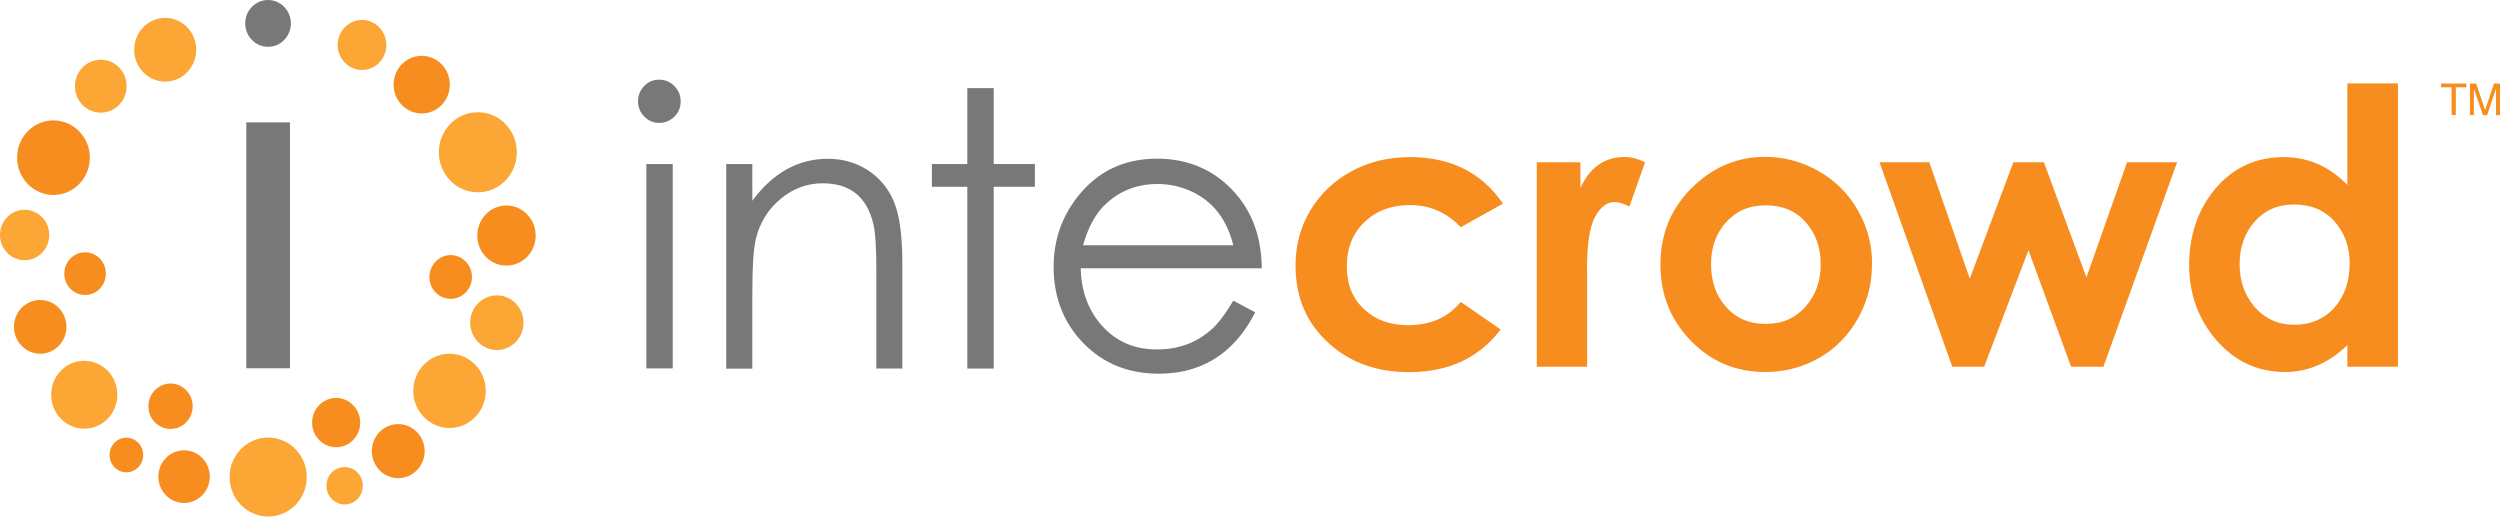 <svg width="242" height="50" viewBox="0 0 242 50" fill="none" xmlns="http://www.w3.org/2000/svg">
<path d="M65.888 9.818C65.888 10.394 65.689 10.891 65.279 11.293C64.869 11.695 64.379 11.896 63.81 11.896C63.24 11.896 62.764 11.695 62.367 11.28C61.956 10.864 61.758 10.381 61.758 9.818C61.758 9.254 61.956 8.745 62.353 8.329C62.751 7.913 63.24 7.712 63.81 7.712C64.379 7.712 64.869 7.913 65.279 8.329C65.689 8.745 65.888 9.241 65.888 9.818V9.818ZM65.12 35.663H62.565V15.88H65.12V35.676V35.663Z" fill="#787878"/>
<path d="M87.348 35.676H84.832V26.247C84.832 24.021 84.74 22.492 84.541 21.687C83.919 19.058 82.291 17.744 79.63 17.744C78.107 17.744 76.757 18.254 75.552 19.26C74.347 20.265 73.566 21.54 73.183 23.055C72.944 24.008 72.825 25.805 72.825 28.433V35.689H70.296V15.88H72.825V19.434C74.824 16.725 77.26 15.37 80.146 15.37C81.562 15.37 82.847 15.732 83.998 16.47C85.137 17.208 85.984 18.213 86.527 19.514C87.07 20.802 87.348 22.8 87.348 25.496V35.689V35.676Z" fill="#787878"/>
<path d="M100.176 18.079H96.191V35.676H93.636V18.079H90.207V15.88H93.636V8.53H96.191V15.88H100.176V18.079Z" fill="#787878"/>
<path d="M122.152 25.966H104.611C104.664 28.179 105.339 30.03 106.649 31.505C108.039 33.061 109.8 33.825 111.958 33.825C114.116 33.825 115.797 33.181 117.254 31.907C117.915 31.331 118.617 30.392 119.385 29.104L121.503 30.231C120.179 32.833 118.366 34.603 116.022 35.502C114.884 35.944 113.6 36.172 112.157 36.172C109.218 36.172 106.795 35.193 104.875 33.222C102.956 31.25 101.99 28.782 101.99 25.818C101.99 23.31 102.744 21.07 104.267 19.099C106.199 16.604 108.781 15.357 112.011 15.357C115.241 15.357 117.995 16.631 119.981 19.193C121.397 21.017 122.112 23.27 122.139 25.966H122.152ZM119.385 23.739C118.763 21.245 117.426 19.515 115.374 18.549C114.315 18.053 113.216 17.811 112.051 17.811C110.131 17.811 108.49 18.428 107.113 19.675C106.107 20.574 105.352 21.942 104.836 23.739H119.385V23.739Z" fill="#787878"/>
<path d="M28.066 11.843H23.843V35.649H28.066V11.843Z" fill="#787878"/>
<path fill-rule="evenodd" clip-rule="evenodd" d="M23.737 2.267C23.737 1.006 24.73 0 25.948 0C27.165 0 28.158 1.019 28.158 2.267C28.158 3.514 27.165 4.533 25.948 4.533C24.73 4.533 23.737 3.514 23.737 2.267Z" fill="#787878"/>
<path fill-rule="evenodd" clip-rule="evenodd" d="M22.227 46.178C22.227 44.058 23.895 42.355 25.961 42.355C28.026 42.355 29.694 44.072 29.694 46.178C29.694 48.283 28.026 50 25.961 50C23.895 50 22.227 48.283 22.227 46.178Z" fill="#FCA635"/>
<path fill-rule="evenodd" clip-rule="evenodd" d="M40.007 37.835C40.007 35.85 41.582 34.241 43.515 34.241C45.448 34.241 47.023 35.85 47.023 37.835C47.023 39.82 45.448 41.43 43.515 41.43C41.582 41.43 40.007 39.82 40.007 37.835Z" fill="#FCA635"/>
<path fill-rule="evenodd" clip-rule="evenodd" d="M4.951 38.211C4.951 36.4 6.381 34.925 8.155 34.925C9.929 34.925 11.359 36.4 11.359 38.211C11.359 40.021 9.929 41.497 8.155 41.497C6.381 41.497 4.951 40.021 4.951 38.211Z" fill="#FCA635"/>
<path fill-rule="evenodd" clip-rule="evenodd" d="M42.482 14.74C42.482 12.594 44.164 10.864 46.255 10.864C48.347 10.864 50.028 12.594 50.028 14.74C50.028 16.886 48.347 18.616 46.255 18.616C44.164 18.616 42.482 16.886 42.482 14.74Z" fill="#FCA635"/>
<path fill-rule="evenodd" clip-rule="evenodd" d="M12.987 4.815C12.987 3.112 14.337 1.73 15.992 1.73C17.647 1.73 18.997 3.112 18.997 4.815C18.997 6.518 17.647 7.9 15.992 7.9C14.337 7.9 12.987 6.518 12.987 4.815Z" fill="#FCA635"/>
<path fill-rule="evenodd" clip-rule="evenodd" d="M45.514 31.236C45.514 29.775 46.666 28.594 48.096 28.594C49.525 28.594 50.677 29.775 50.677 31.236C50.677 32.698 49.525 33.879 48.096 33.879C46.666 33.879 45.514 32.685 45.514 31.236Z" fill="#FCA635"/>
<path fill-rule="evenodd" clip-rule="evenodd" d="M7.255 8.342C7.255 6.934 8.367 5.781 9.757 5.781C11.147 5.781 12.259 6.934 12.259 8.342C12.259 9.75 11.147 10.904 9.757 10.904C8.367 10.904 7.255 9.764 7.255 8.342" fill="#FCA635"/>
<path fill-rule="evenodd" clip-rule="evenodd" d="M32.686 4.359C32.686 3.018 33.745 1.931 35.042 1.931C36.34 1.931 37.399 3.018 37.399 4.359C37.399 5.7 36.34 6.773 35.042 6.773C33.745 6.773 32.686 5.687 32.686 4.359Z" fill="#FCA635"/>
<path fill-rule="evenodd" clip-rule="evenodd" d="M0 22.747C0 21.392 1.072 20.306 2.383 20.306C3.694 20.306 4.766 21.392 4.766 22.747C4.766 24.101 3.694 25.188 2.383 25.188C1.072 25.188 0 24.088 0 22.747Z" fill="#FCA635"/>
<path fill-rule="evenodd" clip-rule="evenodd" d="M31.6 47.023C31.6 46.017 32.395 45.212 33.361 45.212C34.328 45.212 35.122 46.017 35.122 47.023C35.122 48.028 34.328 48.833 33.361 48.833C32.395 48.833 31.6 48.015 31.6 47.023" fill="#FCA635"/>
<path d="M145.478 19.716L141.401 21.996C140.037 20.561 138.409 19.85 136.502 19.85C134.715 19.85 133.259 20.386 132.134 21.446C130.969 22.532 130.373 23.967 130.373 25.765C130.373 27.562 130.929 28.89 132.054 29.936C133.14 30.968 134.556 31.478 136.29 31.478C138.475 31.478 140.183 30.727 141.401 29.225L145.266 31.894C143.175 34.643 140.209 36.025 136.396 36.025C133.285 36.025 130.691 35.099 128.639 33.235C126.481 31.304 125.408 28.796 125.408 25.684C125.408 23.739 125.885 21.969 126.838 20.373C127.791 18.777 129.115 17.516 130.797 16.591C132.491 15.665 134.371 15.209 136.476 15.209C140.434 15.209 143.439 16.711 145.491 19.716" fill="#F78D1E"/>
<path d="M159.246 15.706L157.724 19.997C157.154 19.702 156.678 19.555 156.307 19.555C155.553 19.555 154.93 20.024 154.414 20.976C153.845 22.009 153.58 23.86 153.633 26.542V35.502H148.761V15.706H152.984V18.2C153.898 16.202 155.327 15.196 157.26 15.196C157.896 15.196 158.558 15.37 159.246 15.706" fill="#F78D1E"/>
<path d="M181.209 25.59C181.209 27.454 180.759 29.211 179.845 30.834C178.932 32.457 177.687 33.731 176.099 34.643C174.51 35.555 172.763 36.011 170.869 36.011C168.036 36.011 165.627 35.005 163.668 32.98C161.708 30.955 160.729 28.514 160.729 25.617C160.729 22.505 161.854 19.93 164.091 17.878C166.037 16.081 168.301 15.182 170.856 15.182C172.696 15.182 174.431 15.652 176.059 16.577C177.687 17.503 178.945 18.777 179.858 20.386C180.772 21.996 181.222 23.726 181.222 25.577L181.209 25.59ZM176.244 25.59C176.244 23.94 175.754 22.586 174.788 21.499C173.822 20.413 172.538 19.877 170.922 19.877C169.307 19.877 168.063 20.427 167.057 21.54C166.104 22.613 165.627 23.967 165.627 25.59C165.627 27.213 166.104 28.594 167.044 29.667C168.023 30.794 169.307 31.357 170.909 31.357C172.511 31.357 173.808 30.794 174.788 29.667C175.754 28.581 176.244 27.213 176.244 25.59" fill="#F78D1E"/>
<path d="M210.744 15.705L203.608 35.502H200.484L196.354 24.222L192.064 35.502H188.98L181.937 15.705H186.756L190.674 26.971L194.897 15.705H197.85L201.967 26.851L205.899 15.705H210.744Z" fill="#F78D1E"/>
<path d="M232.124 35.502H227.226V33.409C225.425 35.139 223.413 36.011 221.216 36.011C218.515 36.011 216.264 34.952 214.477 32.846C212.769 30.821 211.909 28.42 211.909 25.644C211.909 22.867 212.716 20.373 214.345 18.388C216.079 16.269 218.316 15.209 221.07 15.209C223.426 15.209 225.478 16.108 227.226 17.905V8.074H232.124V35.502V35.502ZM227.451 25.563C227.451 23.9 226.961 22.532 225.981 21.432C225.002 20.333 223.704 19.796 222.076 19.796C220.448 19.796 219.203 20.359 218.21 21.499C217.27 22.586 216.794 23.954 216.794 25.577C216.794 27.2 217.27 28.567 218.224 29.681C219.23 30.848 220.514 31.438 222.089 31.438C223.665 31.438 225.028 30.861 226.021 29.721C226.961 28.621 227.438 27.24 227.438 25.563" fill="#F78D1E"/>
<path fill-rule="evenodd" clip-rule="evenodd" d="M1.655 15.263C1.655 13.264 3.23 11.655 5.176 11.655C7.122 11.655 8.698 13.278 8.698 15.263C8.698 17.248 7.122 18.871 5.176 18.871C3.23 18.871 1.655 17.248 1.655 15.263Z" fill="#F78D1E"/>
<path fill-rule="evenodd" clip-rule="evenodd" d="M30.21 40.907C30.21 39.592 31.256 38.519 32.54 38.519C33.824 38.519 34.87 39.592 34.87 40.907C34.87 42.221 33.824 43.294 32.54 43.294C31.256 43.294 30.21 42.221 30.21 40.907Z" fill="#F78D1E"/>
<path fill-rule="evenodd" clip-rule="evenodd" d="M1.35 31.639C1.35 30.19 2.489 29.037 3.892 29.037C5.295 29.037 6.434 30.204 6.434 31.639C6.434 33.074 5.295 34.241 3.892 34.241C2.489 34.241 1.35 33.074 1.35 31.639" fill="#F78D1E"/>
<path fill-rule="evenodd" clip-rule="evenodd" d="M14.364 39.324C14.364 38.117 15.33 37.124 16.508 37.124C17.687 37.124 18.653 38.117 18.653 39.324C18.653 40.531 17.687 41.524 16.508 41.524C15.33 41.524 14.364 40.545 14.364 39.324" fill="#F78D1E"/>
<path fill-rule="evenodd" clip-rule="evenodd" d="M35.995 43.669C35.995 42.221 37.134 41.054 38.55 41.054C39.967 41.054 41.106 42.234 41.106 43.669C41.106 45.105 39.967 46.285 38.55 46.285C37.134 46.285 35.995 45.118 35.995 43.669Z" fill="#F78D1E"/>
<path fill-rule="evenodd" clip-rule="evenodd" d="M15.33 46.137C15.33 44.729 16.442 43.589 17.819 43.589C19.196 43.589 20.308 44.729 20.308 46.137C20.308 47.545 19.196 48.686 17.819 48.686C16.442 48.686 15.33 47.545 15.33 46.137" fill="#F78D1E"/>
<path fill-rule="evenodd" clip-rule="evenodd" d="M38.1 8.195C38.1 6.652 39.318 5.405 40.828 5.405C42.337 5.405 43.541 6.652 43.541 8.195C43.541 9.737 42.324 10.984 40.828 10.984C39.332 10.984 38.1 9.737 38.1 8.195" fill="#F78D1E"/>
<path fill-rule="evenodd" clip-rule="evenodd" d="M46.202 22.8C46.202 21.191 47.473 19.89 49.022 19.89C50.571 19.89 51.855 21.191 51.855 22.8C51.855 24.41 50.584 25.711 49.022 25.711C47.46 25.711 46.202 24.41 46.202 22.8Z" fill="#F78D1E"/>
<path fill-rule="evenodd" clip-rule="evenodd" d="M6.222 26.489C6.222 25.349 7.122 24.423 8.234 24.423C9.346 24.423 10.247 25.335 10.247 26.489C10.247 27.642 9.346 28.554 8.234 28.554C7.122 28.554 6.222 27.629 6.222 26.489" fill="#F78D1E"/>
<path fill-rule="evenodd" clip-rule="evenodd" d="M41.569 26.811C41.569 25.644 42.496 24.692 43.621 24.692C44.746 24.692 45.686 25.63 45.686 26.811C45.686 27.991 44.759 28.93 43.621 28.93C42.482 28.93 41.569 27.991 41.569 26.811" fill="#F78D1E"/>
<path fill-rule="evenodd" clip-rule="evenodd" d="M10.604 44.045C10.604 43.12 11.332 42.368 12.232 42.368C13.133 42.368 13.861 43.12 13.861 44.045C13.861 44.971 13.133 45.721 12.232 45.721C11.332 45.721 10.604 44.971 10.604 44.045Z" fill="#F78D1E"/>
<path d="M238.743 8.088V8.45H237.724V11.132H237.314V8.45H236.294V8.088H238.743V8.088Z" fill="#F78D1E"/>
<path d="M239.114 8.088H239.696L240.557 10.663L241.417 8.088H242V11.145H241.616V9.348C241.616 9.348 241.616 9.187 241.616 9.04C241.616 8.892 241.616 8.745 241.616 8.57L240.756 11.145H240.345L239.471 8.57V8.664C239.471 8.745 239.471 8.852 239.471 9C239.471 9.147 239.471 9.268 239.471 9.335V11.132H239.088V8.074L239.114 8.088Z" fill="#F78D1E"/>
</svg>
